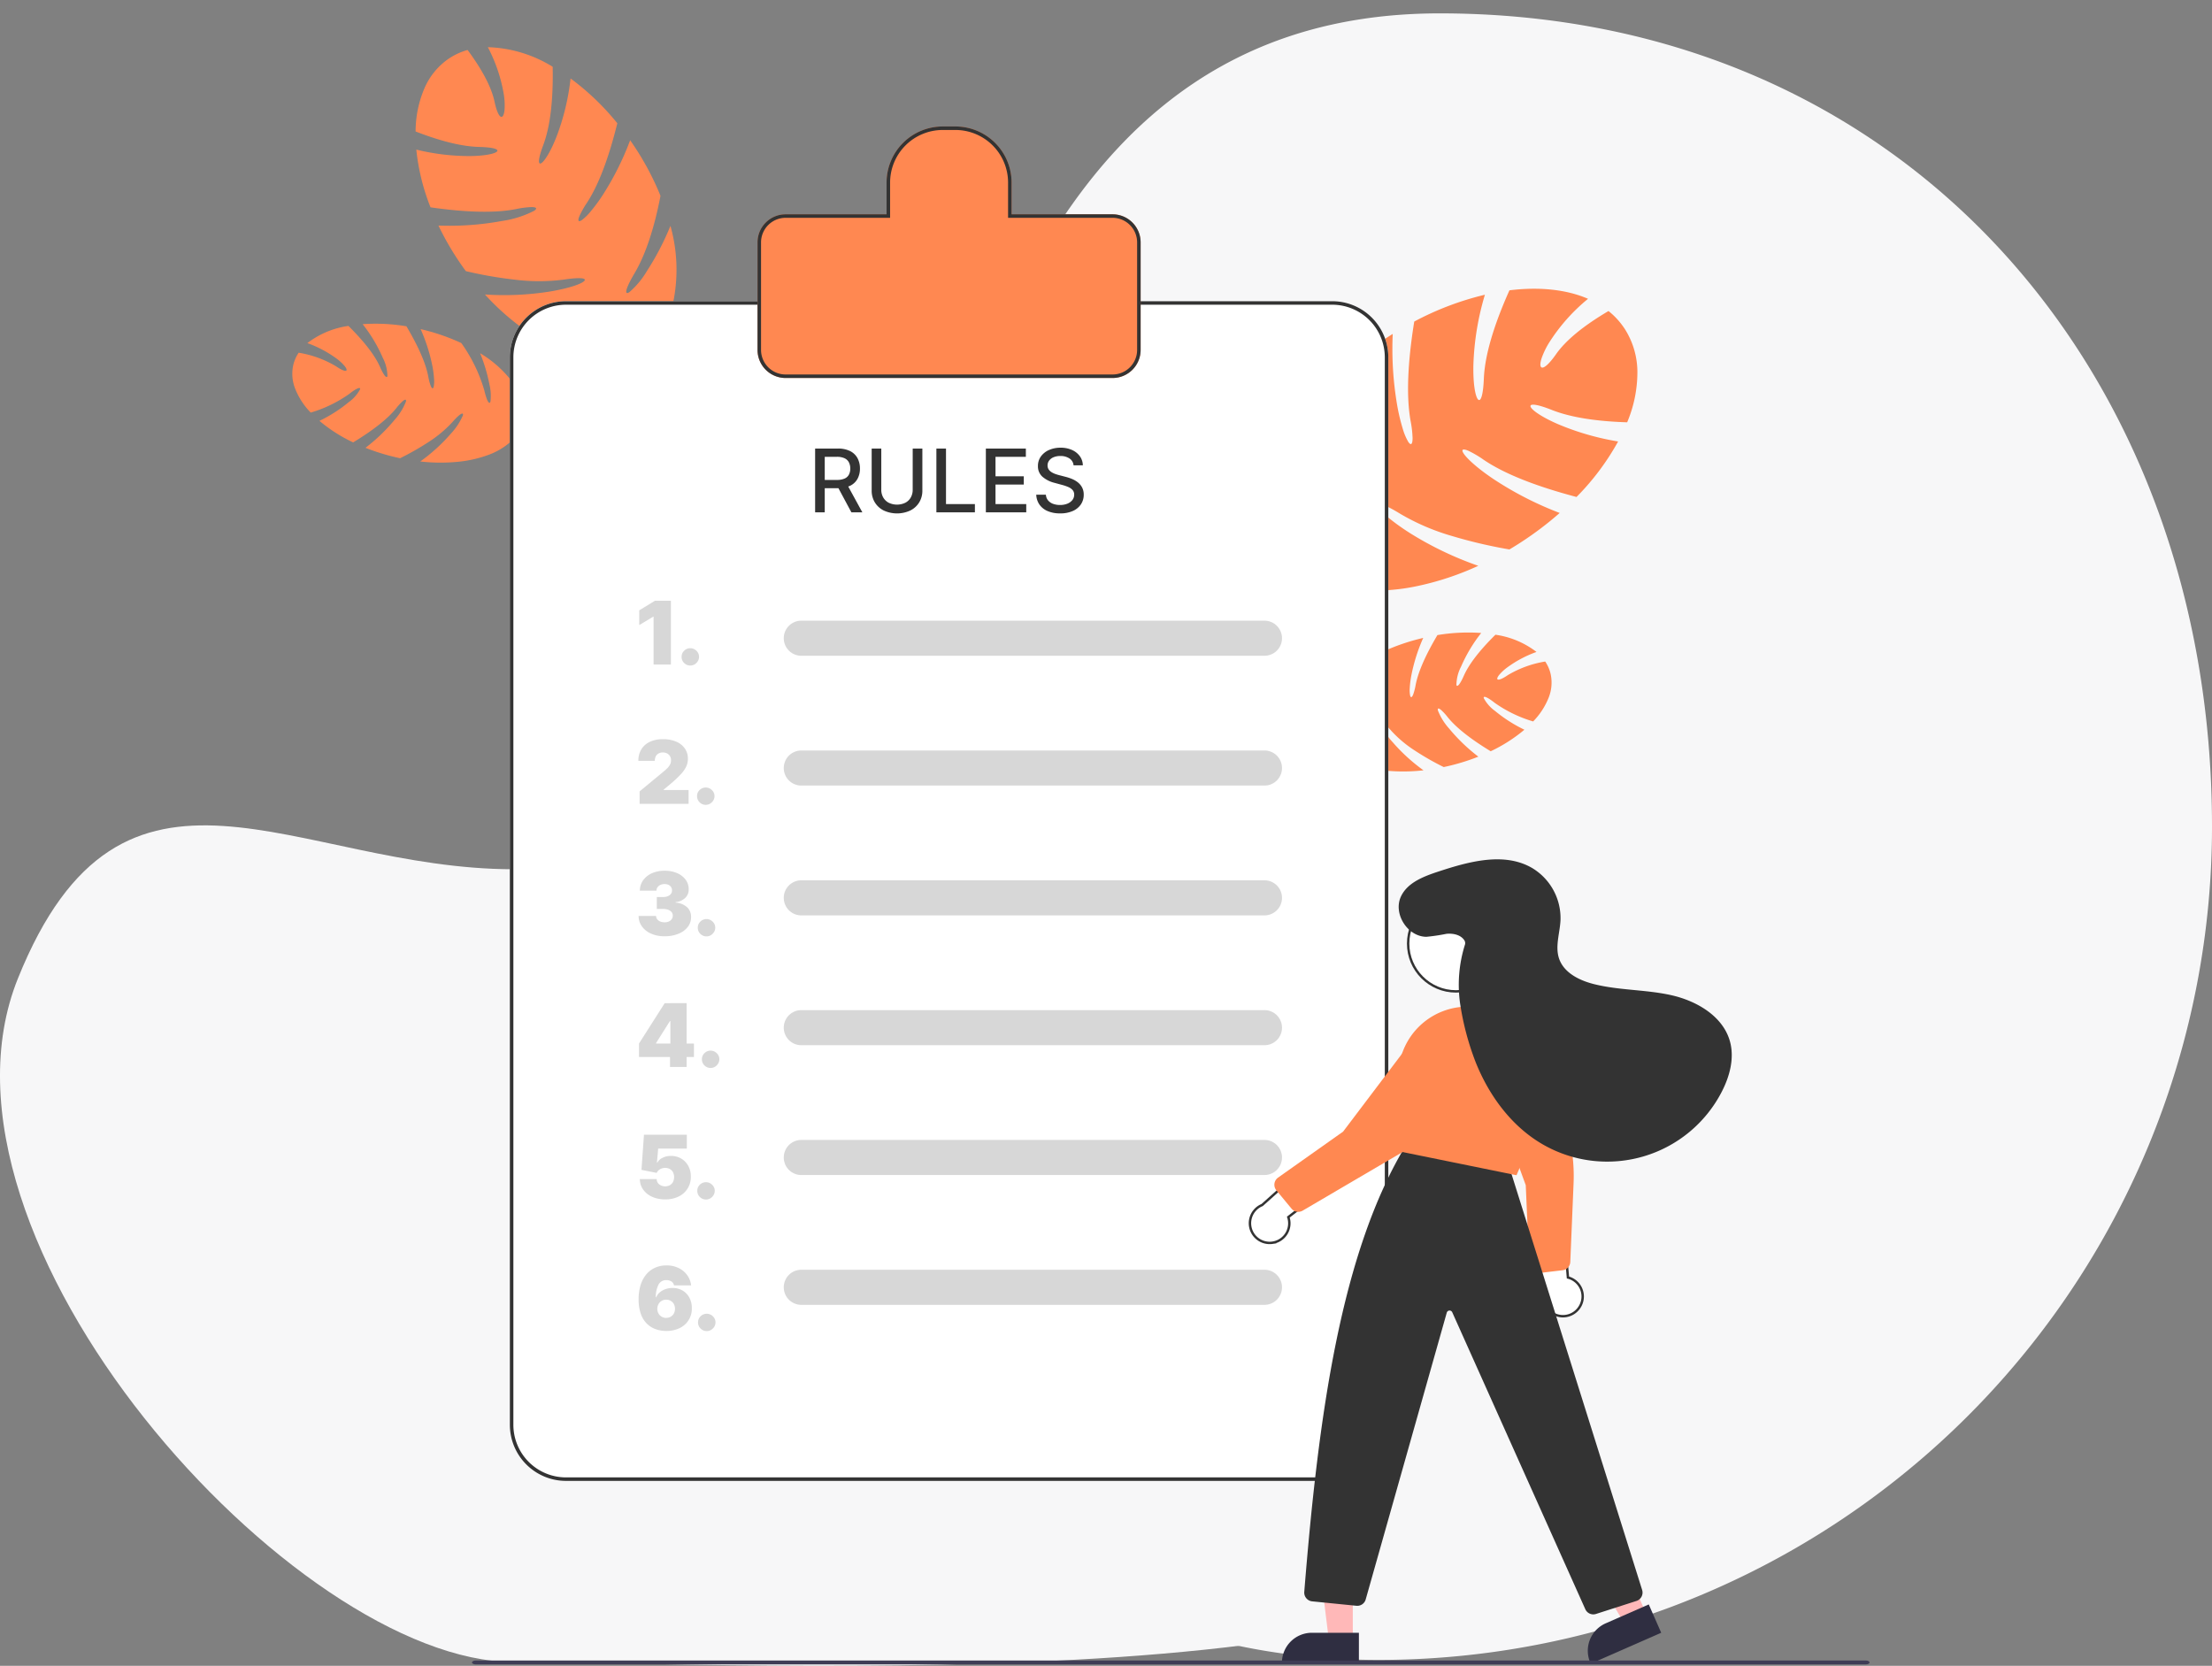 <svg xmlns="http://www.w3.org/2000/svg" width="460.529" height="346.828" viewBox="0 0 460.529 346.828">
  <rect x="0" y="0" width="460.529" height="346.828" fill="#808080" stroke="none"/>
  <g id="Groupe_701" data-name="Groupe 701" transform="translate(-135 -209.558)">
    <g id="Groupe_356" data-name="Groupe 356" transform="translate(135 212.343)">
      <path id="Tracé_1340" data-name="Tracé 1340" d="M205.47,5.687c95.814,0,160.783,73.519,160.783,169.333A173.487,173.487,0,0,1,192.766,348.507c-95.814,0-137.981-87.294-115.161-158.048S109.656,5.687,205.47,5.687Z" transform="translate(94.276 -5.687)" fill="#f7f7f8"/>
      <path id="Tracé_1339" data-name="Tracé 1339" d="M73.516-3.37c45.58,0,217.947,83.225,217.947,128.8S119.1,161.689,73.516,161.689-51.587,73.711-29.716,19.371,27.936-3.37,73.516-3.37Z" transform="translate(33.445 181.567)" fill="#f7f7f8"/>
    </g>
    <path id="Tracé_1400" data-name="Tracé 1400" d="M21.832,72.509a14.265,14.265,0,0,1-7.312-2.083,22.052,22.052,0,0,1-6.258-5.77,36.149,36.149,0,0,1-4.775-8.739A50.992,50.992,0,0,1,.628,44.929,60.478,60.478,0,0,0,12.17,51.972c2.225,1.021,5.361,2.213,6.871,2.213.317,0,.507-.064.553-.184.147-.4-1.207-1.32-3.626-2.465a40.261,40.261,0,0,1-8.316-5.565,86.456,86.456,0,0,1-7.6-7.292C.017,37.865,0,37.049,0,36.254a59.344,59.344,0,0,1,.625-8.638,60.332,60.332,0,0,0,11.488,6.6,21.336,21.336,0,0,0,6.754,1.992c.363,0,.576-.068.622-.2.058-.178-.2-.46-.748-.815a18.962,18.962,0,0,0-2.766-1.373C11.943,32.129,7.032,28.672,1.38,23.547A44.814,44.814,0,0,1,5.644,11.93a46.9,46.9,0,0,0,8.491,7.346c2.5,1.65,4.338,2.389,5.053,2.389.184,0,.3-.046.346-.135.194-.375-.827-1.4-2.728-2.75-2.853-2.019-5.937-5.406-9.172-10.065a23.046,23.046,0,0,1,6.5-6.394A14.372,14.372,0,0,1,21.832,0,13.636,13.636,0,0,1,26.1.693c.229,5.2-.231,9.261-1.369,12.071-.717,1.775-.95,3.039-.621,3.379a.281.281,0,0,0,.214.088c.29,0,.717-.33,1.207-.929a14,14,0,0,0,1.632-2.686A32.676,32.676,0,0,0,29.92,2.569,27.154,27.154,0,0,1,38.833,13.5C35.022,19.4,31.4,23.578,28.076,25.934c-1.9,1.347-2.922,2.375-2.728,2.75.047.09.162.135.344.135.79,0,2.824-.85,5.591-2.749A48.853,48.853,0,0,0,40.559,17.6a52.89,52.89,0,0,1,2.858,13.176c-5.619,5.084-10.5,8.515-14.509,10.2a19.062,19.062,0,0,0-2.766,1.373c-.548.355-.806.637-.746.815.044.13.259.2.619.2a10.472,10.472,0,0,0,2.5-.455,34.9,34.9,0,0,0,4.031-1.439A59.677,59.677,0,0,0,43.657,35.2c.007.44.009.764.009,1.052a58.114,58.114,0,0,1-1.243,12.082c-4.956,4.972-9.5,8.456-13.512,10.356-2.417,1.145-3.771,2.066-3.624,2.464.046.12.236.184.553.184a17.612,17.612,0,0,0,5.485-1.6,56.305,56.305,0,0,0,9.319-5.064,33.693,33.693,0,0,1-7.828,12.922,18.62,18.62,0,0,1-5.2,3.629A13.889,13.889,0,0,1,21.832,72.509Z" transform="matrix(0.829, -0.559, 0.559, 0.829, 210.326, 233.976)" fill="#ff8851"/>
    <path id="Tracé_1412" data-name="Tracé 1412" d="M25.458,0a16.628,16.628,0,0,0-8.526,2.43,25.724,25.724,0,0,0-7.3,6.731A42.213,42.213,0,0,0,4.066,19.356,59.554,59.554,0,0,0,.732,32.177,70.531,70.531,0,0,1,14.19,23.96c2.594-1.191,6.251-2.582,8.013-2.582.369,0,.591.074.644.214.172.465-1.407,1.54-4.227,2.875a46.932,46.932,0,0,0-9.7,6.493A100.718,100.718,0,0,0,.055,39.467C.02,40.418,0,41.37,0,42.3A69.267,69.267,0,0,0,.728,52.375a70.33,70.33,0,0,1,13.4-7.7c4.005-1.715,6.748-2.324,7.875-2.324.424,0,.672.08.725.231.068.208-.233.537-.872.951a22.152,22.152,0,0,1-3.226,1.6C13.926,47.11,8.2,51.144,1.609,57.122A52.268,52.268,0,0,0,6.581,70.675a54.683,54.683,0,0,1,9.9-8.57c2.912-1.926,5.059-2.787,5.891-2.787.215,0,.35.053.4.158.226.438-.965,1.637-3.182,3.209C16.269,65.041,12.673,68.991,8.9,74.427a26.885,26.885,0,0,0,7.578,7.46,16.753,16.753,0,0,0,8.979,2.707,15.894,15.894,0,0,0,4.978-.808c.266-6.066-.27-10.8-1.6-14.083-.837-2.071-1.108-3.545-.725-3.942a.33.33,0,0,1,.25-.1c.338,0,.837.385,1.407,1.083a16.335,16.335,0,0,1,1.9,3.134A38.164,38.164,0,0,1,34.888,81.6c4.049-2.684,7.64-7.1,10.392-12.756-4.444-6.875-8.664-11.755-12.543-14.5-2.216-1.571-3.407-2.771-3.182-3.209.055-.1.189-.158.4-.158.921,0,3.293.992,6.519,3.208a56.96,56.96,0,0,1,10.816,9.879,61.7,61.7,0,0,0,3.332-15.372c-6.552-5.931-12.245-9.934-16.919-11.9a22.264,22.264,0,0,1-3.226-1.6c-.639-.414-.939-.743-.87-.951.051-.151.3-.231.723-.231a12.2,12.2,0,0,1,2.91.531,40.666,40.666,0,0,1,4.7,1.679,69.571,69.571,0,0,1,12.961,7.313c.007-.513.011-.892.011-1.227a67.869,67.869,0,0,0-1.449-14.1c-5.78-5.8-11.08-9.866-15.755-12.082-2.818-1.335-4.4-2.41-4.226-2.875.053-.14.275-.215.644-.215a20.531,20.531,0,0,1,6.4,1.871A65.619,65.619,0,0,1,47.393,20.81,39.32,39.32,0,0,0,38.264,5.734,21.717,21.717,0,0,0,32.2,1.5,16.187,16.187,0,0,0,25.458,0Z" transform="matrix(-0.545, -0.839, 0.839, -0.545, 416.176, 345.513)" fill="#ff8851"/>
    <path id="Tracé_1401" data-name="Tracé 1401" d="M13.584,49.274a8.322,8.322,0,0,1-4.55-1.415,14.247,14.247,0,0,1-3.894-3.921A25.319,25.319,0,0,1,2.17,38,37.135,37.135,0,0,1,.391,30.531a37.172,37.172,0,0,0,7.18,4.786,13.446,13.446,0,0,0,4.275,1.5c.2,0,.315-.043.343-.125.093-.271-.751-.9-2.255-1.675A24.985,24.985,0,0,1,4.761,31.24,56.07,56.07,0,0,1,.03,26.285C.011,25.731,0,25.177,0,24.636a44.089,44.089,0,0,1,.389-5.87,36.873,36.873,0,0,0,7.147,4.487,12.42,12.42,0,0,0,4.2,1.353c.228,0,.359-.047.387-.135.038-.121-.123-.313-.464-.554a11.5,11.5,0,0,0-1.722-.933C7.43,21.833,4.374,19.484.859,16A32.243,32.243,0,0,1,3.512,8.107,29.99,29.99,0,0,0,8.794,13.1a7.8,7.8,0,0,0,3.142,1.624c.116,0,.187-.031.216-.092.121-.255-.515-.954-1.7-1.869a27.086,27.086,0,0,1-5.707-6.84A15.046,15.046,0,0,1,8.791,1.577,8.415,8.415,0,0,1,13.584,0a7.83,7.83,0,0,1,2.654.471,22.122,22.122,0,0,1-.851,8.2c-.446,1.207-.592,2.065-.387,2.3a.17.17,0,0,0,.134.06c.181,0,.447-.224.75-.631A9.673,9.673,0,0,0,16.9,8.573a23.831,23.831,0,0,0,1.715-6.827,18.186,18.186,0,0,1,5.545,7.43c-2.371,4-4.623,6.847-6.692,8.448-1.182.915-1.817,1.614-1.7,1.869.028.061.1.092.214.092a8.526,8.526,0,0,0,3.478-1.868,31.486,31.486,0,0,0,5.771-5.754,38.79,38.79,0,0,1,1.778,8.954c-3.5,3.455-6.534,5.787-9.027,6.931a11.516,11.516,0,0,0-1.721.933c-.342.241-.5.433-.465.554.028.088.163.135.387.135a6.034,6.034,0,0,0,1.552-.309,20.5,20.5,0,0,0,2.508-.978,36.384,36.384,0,0,0,6.916-4.26c0,.3,0,.519,0,.715a42.992,42.992,0,0,1-.773,8.21,32.5,32.5,0,0,1-8.407,7.038c-1.5.778-2.346,1.4-2.253,1.675.028.082.147.125.345.125a10.252,10.252,0,0,0,3.411-1.09,34.157,34.157,0,0,0,5.8-3.441,23.339,23.339,0,0,1-4.87,8.781A11.618,11.618,0,0,1,17.181,48.4,8.036,8.036,0,0,1,13.584,49.274Z" transform="matrix(0.242, -0.97, 0.97, 0.242, 192.794, 298.63)" fill="#ff8851"/>
    <path id="Tracé_1414" data-name="Tracé 1414" d="M13.584,0A8.319,8.319,0,0,0,9.035,1.415,14.252,14.252,0,0,0,5.141,5.336,25.351,25.351,0,0,0,2.17,11.275,37.142,37.142,0,0,0,.392,18.742a37.148,37.148,0,0,1,7.18-4.786,13.44,13.44,0,0,1,4.275-1.5c.2,0,.315.043.343.125.093.271-.751.9-2.255,1.675a24.974,24.974,0,0,0-5.174,3.782A56,56,0,0,0,.03,22.989C.011,23.542,0,24.1,0,24.638a44.046,44.046,0,0,0,.389,5.87,36.846,36.846,0,0,1,7.147-4.487,12.418,12.418,0,0,1,4.2-1.353c.228,0,.359.047.387.135.038.121-.123.313-.464.554a11.482,11.482,0,0,1-1.721.933C7.43,27.44,4.374,29.79.859,33.272a32.237,32.237,0,0,0,2.653,7.894,29.979,29.979,0,0,1,5.282-4.992,7.8,7.8,0,0,1,3.142-1.624c.116,0,.187.031.216.092.121.255-.515.954-1.7,1.869a27.089,27.089,0,0,0-5.707,6.84A15.048,15.048,0,0,0,8.791,47.7a8.415,8.415,0,0,0,4.793,1.577,7.83,7.83,0,0,0,2.655-.471,22.118,22.118,0,0,0-.851-8.2c-.445-1.207-.592-2.065-.387-2.3a.171.171,0,0,1,.134-.06c.181,0,.447.224.751.631A9.687,9.687,0,0,1,16.9,40.7a23.83,23.83,0,0,1,1.715,6.827A18.191,18.191,0,0,0,24.16,40.1c-2.371-4-4.623-6.847-6.692-8.448-1.182-.915-1.817-1.614-1.7-1.869.028-.061.1-.092.214-.092a8.523,8.523,0,0,1,3.477,1.868,31.487,31.487,0,0,1,5.772,5.755,38.794,38.794,0,0,0,1.778-8.954c-3.5-3.455-6.533-5.787-9.027-6.931a11.509,11.509,0,0,1-1.721-.933c-.341-.241-.5-.433-.464-.554.028-.088.162-.135.387-.135a6.029,6.029,0,0,1,1.551.309,20.474,20.474,0,0,1,2.508.978,36.359,36.359,0,0,1,6.916,4.26c0-.3,0-.519,0-.715a43.03,43.03,0,0,0-.773-8.21A32.508,32.508,0,0,0,17.987,9.39c-1.5-.778-2.346-1.4-2.253-1.675.028-.082.146-.125.345-.125a10.255,10.255,0,0,1,3.411,1.09,34.188,34.188,0,0,1,5.8,3.441,23.335,23.335,0,0,0-4.87-8.781A11.614,11.614,0,0,0,17.181.874,8.035,8.035,0,0,0,13.584,0Z" transform="translate(413.279 374.856) rotate(-104)" fill="#ff8851"/>
    <path id="Tracé_1402" data-name="Tracé 1402" d="M11.688,0H233.93a11.688,11.688,0,0,1,11.688,11.688V171.2a11.688,11.688,0,0,1-11.688,11.688H11.688A11.688,11.688,0,0,1,0,171.2V11.688A11.688,11.688,0,0,1,11.688,0Z" transform="translate(424.04 272.271) rotate(90)" fill="#fff"/>
    <path id="Rectangle_2405_-_Contour" data-name="Rectangle 2405 - Contour" d="M11.688.73A10.957,10.957,0,0,0,.73,11.688V171.2a10.957,10.957,0,0,0,10.957,10.957H233.93A10.957,10.957,0,0,0,244.888,171.2V11.688A10.957,10.957,0,0,0,233.93.73H11.688m0-.73H233.93a11.688,11.688,0,0,1,11.688,11.688V171.2a11.688,11.688,0,0,1-11.688,11.688H11.688A11.688,11.688,0,0,1,0,171.2V11.688A11.688,11.688,0,0,1,11.688,0Z" transform="translate(424.04 272.271) rotate(90)" fill="#333"/>
    <path id="Tracé_1404" data-name="Tracé 1404" d="M5.844,52.366A5.844,5.844,0,0,1,0,46.523V24.131a5.844,5.844,0,0,1,5.844-5.844H26.866v-6.6A11.688,11.688,0,0,1,38.554,0H41.2A11.688,11.688,0,0,1,52.892,11.688v6.6H73.914a5.844,5.844,0,0,1,5.844,5.844V46.523a5.844,5.844,0,0,1-5.844,5.843Z" transform="translate(292.715 235.892)" fill="#ff8851"/>
    <path id="Union_8_-_Contour" data-name="Union 8 - Contour" d="M73.914,51.636a5.119,5.119,0,0,0,5.114-5.113V24.131a5.119,5.119,0,0,0-5.114-5.114H52.162V11.688A10.958,10.958,0,0,0,41.2.73H38.554A10.958,10.958,0,0,0,27.6,11.688v7.329H5.844A5.119,5.119,0,0,0,.73,24.131V46.523a5.119,5.119,0,0,0,5.114,5.113h68.07m0,.73H5.844A5.844,5.844,0,0,1,0,46.523V24.131a5.844,5.844,0,0,1,5.844-5.844H26.866v-6.6A11.688,11.688,0,0,1,38.554,0H41.2A11.688,11.688,0,0,1,52.892,11.688v6.6H73.914a5.844,5.844,0,0,1,5.844,5.844V46.523A5.844,5.844,0,0,1,73.914,52.366Z" transform="translate(292.715 235.892)" fill="#333"/>
    <path id="Tracé_1405" data-name="Tracé 1405" d="M3.652,0h96.425a3.652,3.652,0,1,1,0,7.3H3.652a3.652,3.652,0,0,1,0-7.3Z" transform="translate(298.057 338.789)" fill="#333" opacity="0.192"/>
    <path id="Tracé_1407" data-name="Tracé 1407" d="M3.652,0h96.425a3.652,3.652,0,1,1,0,7.3H3.652a3.652,3.652,0,0,1,0-7.3Z" transform="translate(298.057 365.817)" fill="#333" opacity="0.192"/>
    <path id="Tracé_1409" data-name="Tracé 1409" d="M3.652,0h96.425a3.652,3.652,0,1,1,0,7.3H3.652a3.652,3.652,0,0,1,0-7.3Z" transform="translate(298.057 392.845)" fill="#333" opacity="0.192"/>
    <path id="Tracé_1413" data-name="Tracé 1413" d="M3.652,0h96.425a3.652,3.652,0,1,1,0,7.3H3.652a3.652,3.652,0,0,1,0-7.3Z" transform="translate(298.057 419.874)" fill="#333" opacity="0.192"/>
    <path id="Tracé_1415" data-name="Tracé 1415" d="M3.652,0h96.425a3.652,3.652,0,1,1,0,7.3H3.652a3.652,3.652,0,0,1,0-7.3Z" transform="translate(298.057 446.902)" fill="#333" opacity="0.192"/>
    <path id="Tracé_1418" data-name="Tracé 1418" d="M3.652,0h96.425a3.652,3.652,0,1,1,0,7.3H3.652a3.652,3.652,0,0,1,0-7.3Z" transform="translate(298.057 473.93)" fill="#333" opacity="0.192"/>
    <path id="Tracé_1403" data-name="Tracé 1403" d="M7.69,5.818V19.1H4.084V9.139H4.006L1.1,10.877V7.816l3.269-2Zm4.047,13.489a1.766,1.766,0,0,1-1.287-.529,1.719,1.719,0,0,1-.529-1.287,1.686,1.686,0,0,1,.529-1.265,1.808,1.808,0,0,1,2.549,0,1.711,1.711,0,0,1,.554,1.265,1.746,1.746,0,0,1-.263.918,1.946,1.946,0,0,1-.665.655A1.706,1.706,0,0,1,11.737,19.307Z" transform="translate(266.987 328.819)" fill="#d7d7d7"/>
    <path id="Tracé_1408" data-name="Tracé 1408" d="M1.112,19.033V16.439l4.955-4.1a11.287,11.287,0,0,0,.846-.768,2.955,2.955,0,0,0,.545-.743,1.873,1.873,0,0,0,.191-.85A1.675,1.675,0,0,0,7.431,9.1a1.472,1.472,0,0,0-.6-.561,1.894,1.894,0,0,0-.882-.2,1.849,1.849,0,0,0-.879.2,1.393,1.393,0,0,0-.587.59,1.99,1.99,0,0,0-.208.947H.852a4.477,4.477,0,0,1,.629-2.412A4.111,4.111,0,0,1,3.258,6.114,6.217,6.217,0,0,1,5.95,5.57a6.9,6.9,0,0,1,2.766.509,4.15,4.15,0,0,1,1.809,1.43,3.694,3.694,0,0,1,.639,2.16,3.893,3.893,0,0,1-.318,1.521A6.213,6.213,0,0,1,9.7,12.859a23.338,23.338,0,0,1-2.341,2.179L6.118,16.076v.078h5.188v2.879Zm13.775.208a1.766,1.766,0,0,1-1.287-.529,1.719,1.719,0,0,1-.529-1.287A1.686,1.686,0,0,1,13.6,16.16a1.808,1.808,0,0,1,2.549,0,1.711,1.711,0,0,1,.554,1.265,1.746,1.746,0,0,1-.263.918,1.946,1.946,0,0,1-.665.655A1.706,1.706,0,0,1,14.886,19.24Z" transform="translate(267.055 357.889)" fill="#d7d7d7"/>
    <path id="Tracé_1410" data-name="Tracé 1410" d="M6.319,19.214a6.783,6.783,0,0,1-2.785-.542,4.629,4.629,0,0,1-1.91-1.495,3.662,3.662,0,0,1-.7-2.192H4.555a1.131,1.131,0,0,0,.237.684,1.508,1.508,0,0,0,.632.47,2.364,2.364,0,0,0,.921.169,2.066,2.066,0,0,0,.882-.178,1.426,1.426,0,0,0,.6-.5,1.233,1.233,0,0,0,.208-.726,1.079,1.079,0,0,0-.243-.713,1.631,1.631,0,0,0-.7-.486,2.816,2.816,0,0,0-1.031-.175H4.711v-2.49H6.06a2.411,2.411,0,0,0,.95-.175,1.512,1.512,0,0,0,.642-.486,1.136,1.136,0,0,0,.224-.713,1.192,1.192,0,0,0-.188-.687,1.317,1.317,0,0,0-.542-.467,1.811,1.811,0,0,0-.8-.169,2.1,2.1,0,0,0-.879.175,1.466,1.466,0,0,0-.606.486,1.239,1.239,0,0,0-.227.713H1.183a3.653,3.653,0,0,1,.671-2.153A4.465,4.465,0,0,1,3.679,6.1,6.336,6.336,0,0,1,6.345,5.57a6.394,6.394,0,0,1,2.6.5,4.273,4.273,0,0,1,1.77,1.372,3.255,3.255,0,0,1,.632,1.994,2.335,2.335,0,0,1-.762,1.829,3.346,3.346,0,0,1-1.962.843v.1a3.924,3.924,0,0,1,2.419.983,2.7,2.7,0,0,1,.8,2.027,3.239,3.239,0,0,1-.7,2.069A4.647,4.647,0,0,1,9.2,18.7,7.529,7.529,0,0,1,6.319,19.214Zm8.742.026a1.766,1.766,0,0,1-1.287-.529,1.719,1.719,0,0,1-.529-1.287,1.686,1.686,0,0,1,.529-1.265,1.808,1.808,0,0,1,2.549,0,1.711,1.711,0,0,1,.554,1.265,1.746,1.746,0,0,1-.263.918,1.946,1.946,0,0,1-.665.655A1.706,1.706,0,0,1,15.061,19.24Z" transform="translate(267.035 385.28)" fill="#d7d7d7"/>
    <path id="Tracé_1411" data-name="Tracé 1411" d="M1.03,17.025v-2.8l5.344-8.4H8.916V9.554H7.463L4.584,14.119v.1H12.47v2.8ZM7.489,19.1V16.169l.078-1.219V5.818h3.372V19.1Zm8.457.208a1.766,1.766,0,0,1-1.287-.529,1.719,1.719,0,0,1-.529-1.287,1.686,1.686,0,0,1,.529-1.265,1.808,1.808,0,0,1,2.549,0,1.711,1.711,0,0,1,.554,1.265,1.746,1.746,0,0,1-.263.918,1.946,1.946,0,0,1-.665.655A1.706,1.706,0,0,1,15.946,19.307Z" transform="translate(267.007 412.605)" fill="#d7d7d7"/>
    <path id="Tracé_1416" data-name="Tracé 1416" d="M6.544,19.281A6.458,6.458,0,0,1,3.83,18.74a4.544,4.544,0,0,1-1.861-1.495,3.758,3.758,0,0,1-.691-2.192h3.5a1.38,1.38,0,0,0,.535,1.1,1.919,1.919,0,0,0,1.229.409,1.953,1.953,0,0,0,.973-.237,1.689,1.689,0,0,0,.661-.671,2.316,2.316,0,0,0,0-2.027,1.7,1.7,0,0,0-.661-.668,1.953,1.953,0,0,0-.973-.237,2.09,2.09,0,0,0-1.054.276,1.68,1.68,0,0,0-.71.762l-3.165-.623.519-7.315h8.924V8.7H5.092l-.259,2.931H4.91a2.4,2.4,0,0,1,1.077-1,3.791,3.791,0,0,1,1.777-.4,4.075,4.075,0,0,1,2.117.551A4,4,0,0,1,11.353,12.3a4.456,4.456,0,0,1,.535,2.234,4.45,4.45,0,0,1-2.523,4.141A6.18,6.18,0,0,1,6.544,19.281Zm8.509.026a1.766,1.766,0,0,1-1.287-.529,1.719,1.719,0,0,1-.529-1.287,1.686,1.686,0,0,1,.529-1.265,1.808,1.808,0,0,1,2.549,0,1.711,1.711,0,0,1,.554,1.265,1.746,1.746,0,0,1-.263.918,1.946,1.946,0,0,1-.665.655A1.706,1.706,0,0,1,15.053,19.307Z" transform="translate(266.939 439.997)" fill="#d7d7d7"/>
    <path id="Tracé_1417" data-name="Tracé 1417" d="M6.682,19.214a6.582,6.582,0,0,1-2.2-.366A4.945,4.945,0,0,1,2.635,17.69a5.4,5.4,0,0,1-1.261-2.062,9.046,9.046,0,0,1-.451-3.08,9.666,9.666,0,0,1,.418-2.905,6.4,6.4,0,0,1,1.174-2.2A5.124,5.124,0,0,1,4.341,6.053,5.658,5.658,0,0,1,6.708,5.57a5.644,5.644,0,0,1,2.581.564,4.756,4.756,0,0,1,1.78,1.508,4.269,4.269,0,0,1,.775,2.078H8.29a1.208,1.208,0,0,0-.567-.827,1.956,1.956,0,0,0-1.015-.263,1.76,1.76,0,0,0-1.663.986A5.587,5.587,0,0,0,4.5,12.21h.078a2.718,2.718,0,0,1,.765-1.044A3.658,3.658,0,0,1,6.539,10.5a4.408,4.408,0,0,1,1.44-.233,4.013,4.013,0,0,1,2.111.545A3.793,3.793,0,0,1,11.5,12.3a4.474,4.474,0,0,1,.5,2.166,4.421,4.421,0,0,1-2.549,4.157A6.2,6.2,0,0,1,6.682,19.214Zm-.026-2.724a1.849,1.849,0,0,0,.957-.246,1.753,1.753,0,0,0,.655-.674,2.177,2.177,0,0,0,0-1.949,1.76,1.76,0,0,0-.655-.671,1.849,1.849,0,0,0-.957-.246,1.875,1.875,0,0,0-.73.139,1.711,1.711,0,0,0-.58.4,1.86,1.86,0,0,0-.386.6,2.1,2.1,0,0,0-.146.756,2.005,2.005,0,0,0,.246.973,1.784,1.784,0,0,0,.655.674A1.806,1.806,0,0,0,6.656,16.491Zm8.457,2.75a1.766,1.766,0,0,1-1.287-.529,1.719,1.719,0,0,1-.529-1.287,1.686,1.686,0,0,1,.529-1.265,1.808,1.808,0,0,1,2.549,0,1.711,1.711,0,0,1,.554,1.265,1.746,1.746,0,0,1-.263.918A1.946,1.946,0,0,1,16,19,1.706,1.706,0,0,1,15.113,19.24Z" transform="translate(267.035 467.455)" fill="#d7d7d7"/>
    <path id="Tracé_1046" data-name="Tracé 1046" d="M361.718,588.6a4.077,4.077,0,0,0-2.708-5.635l-1.229-14.436-5.911,4.663,2.073,12.994a4.1,4.1,0,0,0,7.775,2.414Z" transform="translate(102.427 -107.424)" fill="#fff" stroke="#333" stroke-width="0.5"/>
    <path id="Tracé_1054" data-name="Tracé 1054" d="M479.467,561.883a4.077,4.077,0,0,0,3.27-5.328l11.47-8.852-7.121-2.443-9.8,8.781a4.1,4.1,0,0,0,2.182,7.843Z" transform="translate(-79.515 -93.589)" fill="#fff" stroke="#333" stroke-width="0.5"/>
    <path id="Tracé_1406" data-name="Tracé 1406" d="M19.583,19.033V5.751h4.734a5.521,5.521,0,0,1,2.565.532,3.536,3.536,0,0,1,1.527,1.469,4.482,4.482,0,0,1,.506,2.163,4.371,4.371,0,0,1-.509,2.143,3.464,3.464,0,0,1-1.531,1.436,5.7,5.7,0,0,1-2.565.512H20.724V12.282h3.4A3.854,3.854,0,0,0,25.714,12a1.847,1.847,0,0,0,.9-.811A2.668,2.668,0,0,0,26.9,9.915a2.774,2.774,0,0,0-.289-1.3,1.92,1.92,0,0,0-.9-.846,3.722,3.722,0,0,0-1.605-.3H21.587V19.033Zm6.557-5.992,3.281,5.992H27.138l-3.217-5.992ZM39.9,5.751h2.01v8.736a4.641,4.641,0,0,1-.655,2.468,4.548,4.548,0,0,1-1.842,1.686,6.607,6.607,0,0,1-5.558,0,4.548,4.548,0,0,1-1.842-1.686,4.641,4.641,0,0,1-.655-2.468V5.751h2v8.573a3.18,3.18,0,0,0,.4,1.6,2.827,2.827,0,0,0,1.132,1.1,4.008,4.008,0,0,0,3.486,0,2.779,2.779,0,0,0,1.128-1.1,3.221,3.221,0,0,0,.392-1.6ZM44.83,19.033V5.751h2V17.308h6.018v1.725Zm10.3,0V5.751h8.327V7.476H57.138v4.047h5.889v1.719H57.138v4.066h6.4v1.725ZM73.39,9.24a1.9,1.9,0,0,0-.856-1.43A3.306,3.306,0,0,0,70.641,7.3a3.567,3.567,0,0,0-1.414.256,2.187,2.187,0,0,0-.924.7,1.656,1.656,0,0,0-.327,1.008,1.464,1.464,0,0,0,.224.817,1.9,1.9,0,0,0,.59.574,4.089,4.089,0,0,0,.788.383,8.338,8.338,0,0,0,.811.25l1.3.337a9.893,9.893,0,0,1,1.3.422,5.225,5.225,0,0,1,1.239.7,3.392,3.392,0,0,1,.924,1.077,3.142,3.142,0,0,1,.353,1.537,3.543,3.543,0,0,1-.58,2,3.916,3.916,0,0,1-1.68,1.381,6.32,6.32,0,0,1-2.656.506,6.443,6.443,0,0,1-2.581-.473A3.965,3.965,0,0,1,66.3,17.434a3.874,3.874,0,0,1-.681-2.072h2.01a2.027,2.027,0,0,0,.47,1.2,2.457,2.457,0,0,0,1.057.707,4.19,4.19,0,0,0,1.417.23,4.008,4.008,0,0,0,1.514-.269,2.5,2.5,0,0,0,1.047-.752,1.769,1.769,0,0,0,.383-1.132,1.4,1.4,0,0,0-.334-.966,2.529,2.529,0,0,0-.9-.623A8.95,8.95,0,0,0,71,13.319l-1.569-.428a6.081,6.081,0,0,1-2.526-1.278,2.865,2.865,0,0,1-.931-2.231,3.316,3.316,0,0,1,.623-2,4.113,4.113,0,0,1,1.686-1.333,5.806,5.806,0,0,1,2.4-.477,5.671,5.671,0,0,1,2.383.473,4.026,4.026,0,0,1,1.631,1.3,3.3,3.3,0,0,1,.623,1.9Z" transform="translate(285.122 297.2)" fill="#333"/>
    <g id="Groupe_358" data-name="Groupe 358" transform="translate(233.269 388.477)">
      <path id="Tracé_1047" data-name="Tracé 1047" d="M373.97,525.917a1.823,1.823,0,0,0,1.583-1.732l.684-16.383a36.126,36.126,0,0,0-3.491-17.066l-6.069-12.717a5.445,5.445,0,0,0-4.09-2.842,5.222,5.222,0,0,0-4.555,1.617,6.845,6.845,0,0,0-.78,1.006,5.239,5.239,0,0,0-.277,4.989l9.306,25.421L367,524.773a1.825,1.825,0,0,0,2.039,1.733l4.909-.586Z" transform="translate(-146.894 -440.368)" fill="#ff8851"/>
      <ellipse id="Ellipse_34" data-name="Ellipse 34" cx="9.958" cy="9.958" rx="9.958" ry="9.958" transform="translate(194.9 7.579)" fill="#fff" stroke="#333" stroke-width="0.5"/>
      <g id="Groupe_348" data-name="Groupe 348" transform="translate(0 0)">
        <path id="Tracé_1048" data-name="Tracé 1048" d="M129.053,654.018l-4.552,2L114.63,639.41l6.717-2.948Z" transform="translate(115.434 -496.889)" fill="#ffb8b8"/>
        <path id="Tracé_1049" data-name="Tracé 1049" d="M324.258,772.021l-8.964,3.934h0a6.238,6.238,0,0,0-3.2,8.22l.081.186,14.676-6.442Z" transform="translate(-79.263 -616.888)" fill="#2f2e41"/>
        <path id="Tracé_1050" data-name="Tracé 1050" d="M272.675,665.276H267.7L265.34,646.1h7.336Z" transform="translate(-89.295 -502.621)" fill="#ffb8b8"/>
        <path id="Tracé_1051" data-name="Tracé 1051" d="M482.815,786.57h-9.789a6.238,6.238,0,0,0-6.238,6.239v.2h16.027Z" transform="translate(-298.166 -625.538)" fill="#2f2e41"/>
        <path id="Tracé_1052" data-name="Tracé 1052" d="M381.314,633.162a1.833,1.833,0,0,0,.563-.089l8.428-2.709a1.832,1.832,0,0,0,1.186-2.271l-27.949-89-20.935-4.105-.074.12c-13.841,22.522-18.461,56.925-21.391,93.377a1.835,1.835,0,0,0,1.638,1.963l9.214.921a1.814,1.814,0,0,0,1.942-1.337l16.871-59.684a.608.608,0,0,1,1.145-.081l27.69,61.793A1.818,1.818,0,0,0,381.314,633.162Z" transform="translate(-147.868 -475.958)" fill="#333"/>
        <path id="Tracé_1053" data-name="Tracé 1053" d="M400.522,500.137l.068-.143a50.47,50.47,0,0,0,4.207-21.057,14.457,14.457,0,0,0-14.153-13.9h0a14.433,14.433,0,0,0-14.451,11.676,43.318,43.318,0,0,0,.1,18.374l.03.126.127.026Z" transform="translate(-183.066 -434.368)" fill="#ff8851"/>
        <path id="Tracé_1055" data-name="Tracé 1055" d="M437.857,497.559l.027-.043,12.092-19.582a5.445,5.445,0,0,0,.174-4.977A5.221,5.221,0,0,0,446.323,470h0a6.836,6.836,0,0,0-1.268-.111,5.239,5.239,0,0,0-4.344,2.469l-16.33,21.591-13.534,9.571a1.824,1.824,0,0,0-.353,2.652l3.151,3.81a1.818,1.818,0,0,0,2.329.411Z" transform="translate(-243.026 -437.256)" fill="#ff8851"/>
        <path id="Tracé_1056" data-name="Tracé 1056" d="M289.048,406.316c-.734-1.207-2.354-1.548-3.76-1.411a40.356,40.356,0,0,1-4.186.621c-3.923-.03-6.951-4.812-5.3-8.372,1.353-2.919,4.731-4.2,7.787-5.207,6.408-2.109,13.768-4.136,19.583-.716a12.168,12.168,0,0,1,5.857,10.842c-.131,2.692-1.162,5.457-.29,8.007,1.006,2.942,4.2,4.52,7.209,5.284,5.283,1.338,10.854,1.123,16.17,2.323s10.764,4.388,12.2,9.646c.941,3.454-.041,7.172-1.667,10.361a26.835,26.835,0,0,1-37.436,10.98c-6.427-3.753-11.067-10.1-13.833-17a56.932,56.932,0,0,1-3.291-12.506,27.818,27.818,0,0,1,1.028-11.952A1.1,1.1,0,0,0,289.048,406.316Z" transform="translate(-82.409 -389.397)" fill="#333"/>
        <path id="Tracé_1057" data-name="Tracé 1057" d="M205.332,801.63H494.775c.42,0,.76-.181.76-.405s-.34-.406-.76-.406H205.332c-.42,0-.76.182-.76.406S204.912,801.63,205.332,801.63Z" transform="translate(-204.572 -634.01)" fill="#3f3d56"/>
      </g>
    </g>
  </g>
</svg>
